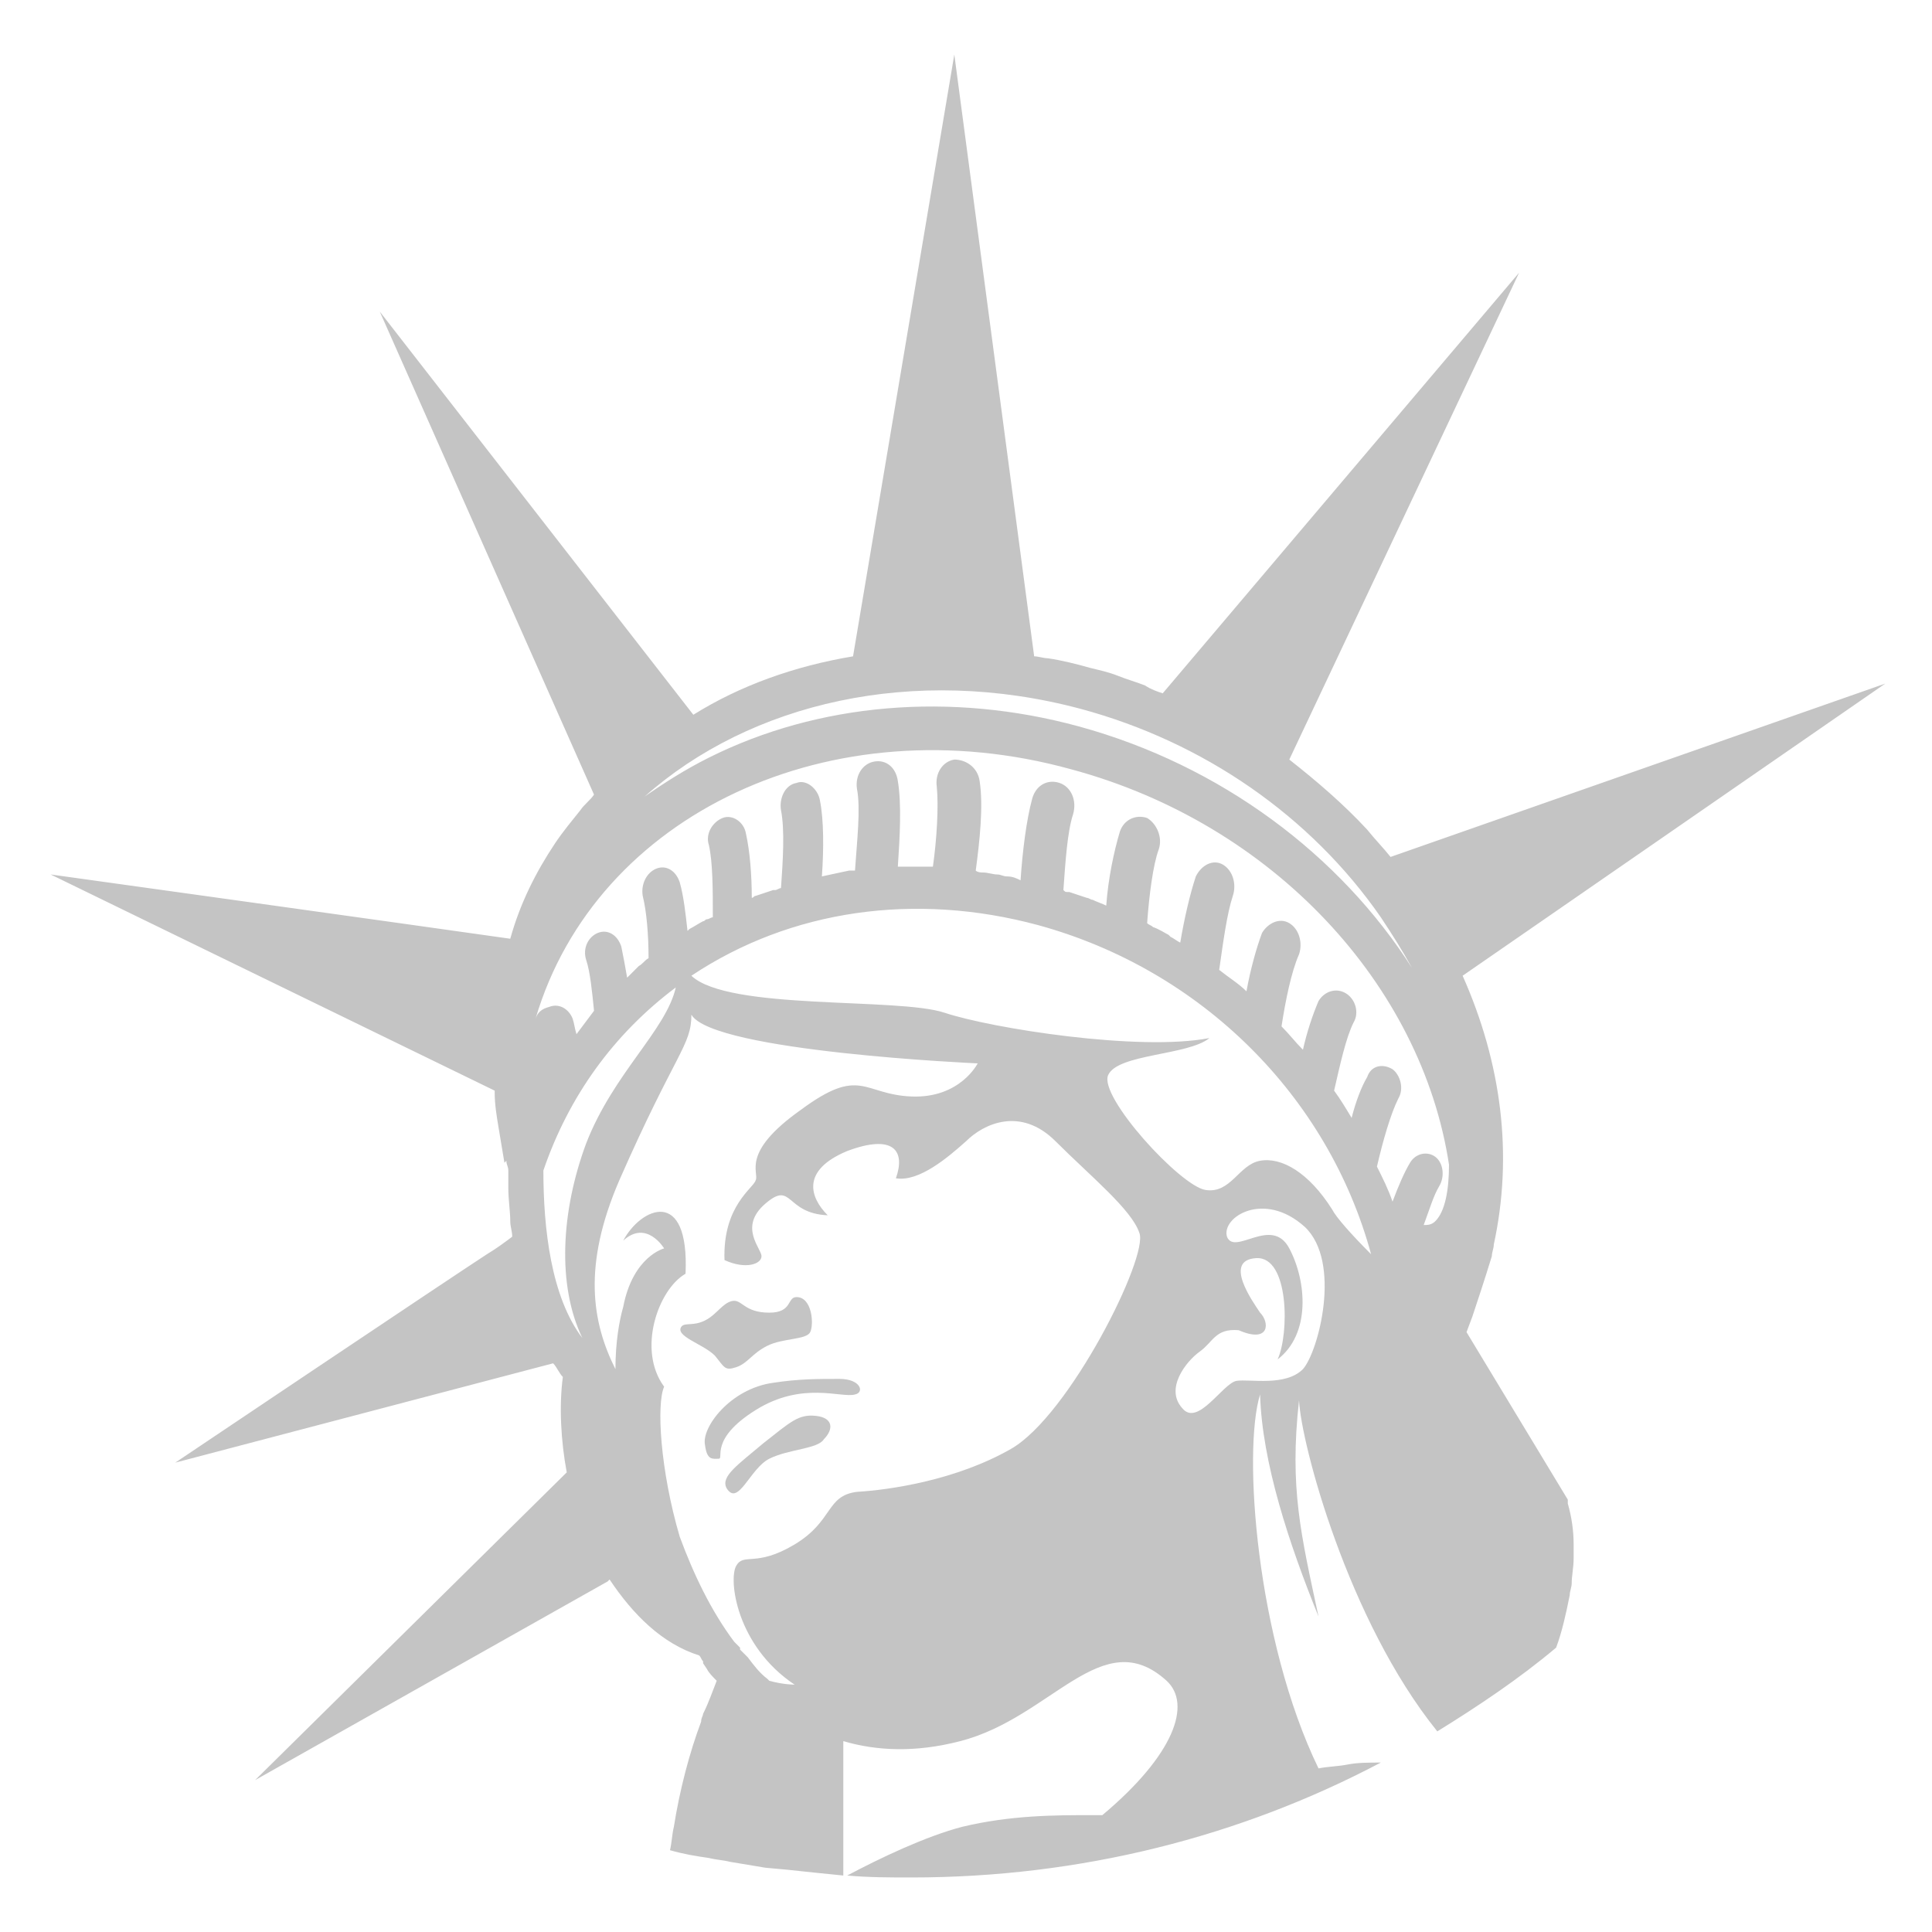 <?xml version="1.0" encoding="utf-8"?>
<!-- Generator: Adobe Illustrator 23.0.1, SVG Export Plug-In . SVG Version: 6.00 Build 0)  -->
<svg version="1.1" id="Ebene_1" xmlns="http://www.w3.org/2000/svg" xmlns:xlink="http://www.w3.org/1999/xlink" x="0px" y="0px"
	 viewBox="0 0 99.2 99.2" style="enable-background:new 0 0 99.2 99.2;" xml:space="preserve">
<style type="text/css">
	.st0{fill:#C4C4C4;}
</style>
<g>
	<path class="st0" d="M37.8,70.2c0.6-0.2,0.8-0.7,1.6-1.1c0.8-0.4,2-0.3,2.2-0.7c0.2-0.4,0.1-1.8-0.7-1.8c-0.5,0-0.2,0.8-1.4,0.8
		c-1.3,0-1.4-0.7-1.9-0.6c-0.5,0.1-0.8,0.7-1.4,1c-0.6,0.3-1,0.1-1.2,0.3c-0.4,0.5,1.1,0.9,1.7,1.5C37.2,70.2,37.2,70.4,37.8,70.2z"
		/>
	<path class="st0" d="M43.1,70.8c-1.1,0-2.1,0-3.4,0.2c-2.2,0.3-3.7,2.3-3.5,3.2c0.1,0.8,0.4,0.7,0.7,0.7s-0.5-1,1.9-2.5
		c2.4-1.5,4.4-0.6,5.1-0.8C44.4,71.5,44.2,70.8,43.1,70.8z"/>
	<path class="st0" d="M41.9,72.7c-0.9-0.1-1.3,0.3-2.7,1.4c-1.3,1.1-2.2,1.7-1.9,2.3c0.6,1,1.2-1,2.2-1.5c1-0.5,2.5-0.5,2.8-1
		C42.8,73.4,42.8,72.8,41.9,72.7z"/>
	<path class="st0" d="M40.4,96c0.9,0.1,1.9,0.2,2.9,0.3v-6.9c1.7,0.5,3.7,0.6,6,0c4.7-1.2,7.3-6.1,10.6-3.1c1.3,1.2,0.4,3.8-3.3,6.9
		c-0.2,0-0.4,0-0.6,0c-1.8,0-4.1,0-6.6,0.6c-1.9,0.5-4.2,1.6-5.9,2.5c1.1,0.1,2.2,0.1,3.3,0.1c8.7,0,16.9-2.1,24.1-5.9
		c-0.6,0-1.2,0-1.7,0.1c-0.5,0.1-1,0.1-1.5,0.2c-3.2-6.6-3.9-16.3-3-19.2c0.1,3.5,1.5,7.7,3,11.4c-0.9-4.2-1.5-6.6-1-11.1
		c0.1,2.2,2.5,11.3,7.1,17c2.1-1.3,4.2-2.7,6.1-4.3c0.3-0.8,0.5-1.7,0.7-2.7c0-0.2,0.1-0.4,0.1-0.6c0-0.4,0.1-0.8,0.1-1.3
		c0-0.2,0-0.4,0-0.7c0-0.7-0.1-1.4-0.3-2.1l0-0.2l-5.2-8.6l0.3-0.8c0.3-0.9,0.6-1.8,1-3.1c0-0.2,0.1-0.4,0.1-0.6
		c1-4.6,0.4-9.3-1.6-13.8l21.7-15l-25.4,8.9c-0.4-0.5-0.8-0.9-1.2-1.4c-1.2-1.3-2.6-2.5-4-3.6L78,14L59.7,35.6
		c-0.3-0.1-0.6-0.2-0.9-0.4c-0.5-0.2-0.9-0.3-1.4-0.5c-0.5-0.2-1-0.3-1.4-0.4c-0.7-0.2-1.5-0.4-2.2-0.5c-0.2,0-0.5-0.1-0.7-0.1
		L49,2.8l-5.2,30.9c-3,0.5-5.8,1.5-8.2,3L19.5,16l11,24.8c-0.2,0.3-0.5,0.5-0.7,0.8c-0.4,0.5-0.9,1.1-1.3,1.7
		c-1,1.5-1.8,3.1-2.3,4.9c-4.2-0.6-23.6-3.3-23.6-3.3L25.4,56c0,0,0,0.1,0,0.1c0,0.6,0.1,1.2,0.2,1.8c0,0,0,0,0,0l0.3,1.8l0.1-0.1
		c0,0.2,0.1,0.3,0.1,0.5c0,0.3,0,0.6,0,0.9c0,0.6,0.1,1.2,0.1,1.7c0,0.3,0.1,0.5,0.1,0.8c-0.4,0.3-0.8,0.6-1.3,0.9
		c-2,1.3-16,10.7-16,10.7L28.4,70c0.2,0.2,0.3,0.5,0.5,0.7c-0.2,1.5-0.1,3.3,0.2,4.9l-16,15.8l18.1-10.2l0.1-0.1
		c1.2,1.8,2.7,3.3,4.6,3.9c0.1,0.1,0.1,0.2,0.2,0.3l0,0.1l0.2,0.3c0.1,0.2,0.3,0.4,0.5,0.6c-0.2,0.5-0.4,1.1-0.7,1.7
		c0,0.1-0.1,0.2-0.1,0.4c-0.6,1.6-1.1,3.5-1.4,5.4c-0.1,0.4-0.1,0.8-0.2,1.2c0.7,0.2,1.3,0.3,2,0.4c0.4,0.1,0.7,0.1,1.1,0.2
		c0.6,0.1,1.2,0.2,1.8,0.3 M55.5,36.4c6.3,1.7,11.8,5.5,15.4,10.7c0.6,0.9,1.1,1.7,1.6,2.6c-3.7-5.8-9.8-10.4-17.1-12.4
		c-6.6-1.8-13.4-1.2-19,1.6c-1.2,0.6-2.3,1.3-3.3,2C38.5,36.1,46.9,34.1,55.5,36.4z M27.5,52.3C27.5,52.3,27.5,52.3,27.5,52.3
		C30.6,41.8,42.7,36.1,55,39.5c10.4,2.8,18,11.1,19.4,20.3c0,1.3-0.2,2.4-0.7,2.9c-0.2,0.2-0.4,0.2-0.6,0.2c0.3-0.8,0.5-1.5,0.8-2
		c0.3-0.5,0.2-1.2-0.2-1.5c-0.4-0.3-1-0.2-1.3,0.3c-0.3,0.5-0.6,1.2-0.9,2c-0.2-0.6-0.5-1.2-0.8-1.8c0.3-1.3,0.7-2.7,1.1-3.5
		c0.3-0.5,0.1-1.2-0.3-1.5c-0.5-0.3-1.1-0.2-1.3,0.4c-0.3,0.5-0.6,1.3-0.8,2.1c-0.3-0.5-0.6-1-0.9-1.4c0.3-1.3,0.6-2.7,1-3.5
		c0.3-0.5,0.1-1.2-0.4-1.5c-0.5-0.3-1.1-0.1-1.4,0.4c-0.3,0.7-0.6,1.6-0.8,2.5c-0.4-0.4-0.7-0.8-1.1-1.2c0.2-1.3,0.5-2.8,0.9-3.7
		c0.2-0.6,0-1.3-0.5-1.6c-0.5-0.3-1.1,0-1.4,0.5c-0.3,0.8-0.6,1.9-0.8,3c-0.4-0.4-0.9-0.7-1.4-1.1c0.2-1.4,0.4-2.9,0.7-3.8
		c0.2-0.6,0-1.3-0.5-1.6c-0.5-0.3-1.1,0-1.4,0.6c-0.3,0.9-0.6,2.2-0.8,3.4c-0.2-0.1-0.3-0.2-0.5-0.3c0,0-0.1-0.1-0.1-0.1
		c-0.2-0.1-0.5-0.3-0.8-0.4c0,0,0,0,0,0c0,0,0,0,0,0c-0.1-0.1-0.2-0.1-0.3-0.2c0.1-1.4,0.3-3,0.6-3.8c0.2-0.6-0.1-1.3-0.6-1.6
		c-0.6-0.2-1.2,0.1-1.4,0.7c-0.3,1-0.6,2.4-0.7,3.8c-0.2-0.1-0.5-0.2-0.7-0.3c-0.1,0-0.2-0.1-0.3-0.1c-0.3-0.1-0.6-0.2-0.9-0.3
		c0,0-0.1,0-0.1,0c0,0,0,0,0,0c-0.1,0-0.1,0-0.2-0.1c0.1-1.4,0.2-3,0.5-3.9c0.2-0.7-0.1-1.4-0.7-1.6c-0.6-0.2-1.2,0.1-1.4,0.8
		c-0.3,1.1-0.5,2.7-0.6,4.2C52.2,45.1,52,45,51.7,45c-0.2,0-0.3-0.1-0.5-0.1c-0.2,0-0.5-0.1-0.7-0.1c-0.1,0-0.3,0-0.4-0.1
		c0.2-1.5,0.4-3.3,0.2-4.6C50.2,39.4,49.6,39,49,39c-0.6,0.1-1,0.7-0.9,1.4c0.1,1,0,2.7-0.2,4.1c0,0-0.1,0-0.1,0c-0.1,0-0.2,0-0.3,0
		c-0.1,0-0.1,0-0.2,0c-0.4,0-0.8,0-1.2,0c0.1-1.5,0.2-3.2,0-4.4c-0.1-0.7-0.6-1.1-1.2-1c-0.6,0.1-1,0.7-0.9,1.4c0.2,1,0,2.7-0.1,4.2
		c-0.1,0-0.2,0-0.3,0c-0.5,0.1-0.9,0.2-1.4,0.3c0.1-1.4,0.1-2.9-0.1-3.9c-0.1-0.6-0.7-1.1-1.2-0.9c-0.6,0.1-0.9,0.8-0.8,1.4
		c0.2,1,0.1,2.6,0,4c-0.1,0-0.2,0.1-0.3,0.1c0,0-0.1,0-0.1,0c-0.3,0.1-0.6,0.2-0.9,0.3c-0.1,0-0.1,0.1-0.2,0.1c0,0,0,0,0,0
		c0-1.2-0.1-2.4-0.3-3.3c-0.1-0.6-0.7-1-1.2-0.8c-0.5,0.2-0.9,0.8-0.7,1.4c0.2,0.9,0.2,2.3,0.2,3.7c-0.1,0-0.2,0.1-0.3,0.1
		c-0.1,0-0.1,0.1-0.2,0.1c-0.2,0.1-0.5,0.3-0.7,0.4c0,0,0,0,0,0c0,0-0.1,0.1-0.1,0.1c-0.1-0.9-0.2-1.8-0.4-2.5
		c-0.2-0.6-0.7-0.9-1.2-0.7c-0.5,0.2-0.8,0.8-0.7,1.4c0.2,0.8,0.3,2,0.3,3.2c-0.2,0.1-0.3,0.3-0.5,0.4c0,0,0,0,0,0
		c-0.1,0.1-0.2,0.2-0.3,0.3c-0.1,0.1-0.2,0.2-0.3,0.3c-0.1-0.6-0.2-1.1-0.3-1.6c-0.2-0.6-0.7-0.9-1.2-0.7c-0.5,0.2-0.8,0.8-0.6,1.4
		c0.2,0.6,0.3,1.6,0.4,2.6c-0.3,0.4-0.6,0.8-0.9,1.2c-0.1-0.3-0.1-0.5-0.2-0.8c-0.2-0.5-0.7-0.8-1.2-0.6
		C27.8,51.8,27.6,52,27.5,52.3z M27.9,60.1c1.3-3.8,3.6-7,6.8-9.4c-0.5,2.2-3.2,4.4-4.6,8c-1.3,3.5-1.5,7.3-0.2,10
		C28.3,66.6,27.9,63.1,27.9,60.1z M44,76.6c-1.6,0.2-1.2,1.5-3.2,2.7c-2,1.2-2.6,0.4-3,1.1c-0.4,0.7,0,4.1,3,6.1c0,0-0.6,0-1.3-0.2
		c0,0,0,0,0,0c0,0-0.1-0.1-0.1-0.1c-0.4-0.3-0.7-0.7-1-1.1c0,0-0.1-0.1-0.1-0.1c-0.1-0.1-0.2-0.2-0.3-0.3l0-0.1l-0.3-0.3
		c-1.2-1.6-2.1-3.5-2.8-5.4c-1-3.4-1.2-6.8-0.8-7.7c-1.4-1.9-0.3-5,1.1-5.8c0.2-4.5-2.3-3.4-3.2-1.7c1.2-1.1,2.1,0.4,2.1,0.4
		s-1.6,0.4-2.1,3c-0.2,0.7-0.4,1.8-0.4,3.2c0,0,0,0,0,0c-1.2-2.4-1.7-5.3,0.2-9.7c2.9-6.6,3.7-6.9,3.7-8.5
		c1.1,1.9,14.7,2.5,14.7,2.5s-0.9,1.8-3.4,1.7c-2.5-0.1-2.6-1.6-5.7,0.7c-3.1,2.2-2.1,3.2-2.3,3.6c-0.1,0.4-1.7,1.3-1.6,4.1
		c1.1,0.5,1.9,0.2,1.9-0.2c0-0.4-1.2-1.5,0.2-2.7c1.4-1.2,1,0.5,3.2,0.6c-0.9-0.9-1.4-2.3,1-3.3c2.4-0.9,3,0,2.5,1.4
		c1.2,0.2,2.7-1.1,3.6-1.9c0.9-0.9,2.8-1.8,4.6,0c1.8,1.8,3.9,3.5,4.3,4.7c0.5,1.2-3.6,9.4-6.6,11.1C49.1,76,45.7,76.5,44,76.6z
		 M66.9,70.3c-0.9,0.9-2.7,0.5-3.4,0.6s-2,2.4-2.8,1.4c-0.9-1,0.2-2.4,0.9-2.9c0.7-0.5,0.8-1.2,2-1.1c1.6,0.7,1.6-0.4,1.1-0.9
		c-0.4-0.6-1.9-2.7-0.2-2.8c1.7-0.1,1.7,3.9,1.1,5.2c1.7-1.3,1.5-4,0.6-5.7c-0.9-1.7-2.8,0.4-3.2-0.6c-0.3-1,1.9-2.4,4-0.5
		C68.9,64.8,67.7,69.4,66.9,70.3z M64.7,59.6c-1.1,0.2-1.5,1.7-2.8,1.5c-1.3-0.2-5.5-4.8-5-5.9c0.5-1.1,4.1-1,5.2-1.9
		C58.5,54,50.9,52.8,48.5,52c-2.4-0.8-11.1-0.1-13-1.9c5.1-3.4,11.5-4.3,17.8-2.6c8.4,2.3,14.9,8.8,17.1,16.9c-1-1-1.8-1.9-2-2.3
		C67.2,60.2,65.8,59.4,64.7,59.6z"/>
</g>
</svg>
